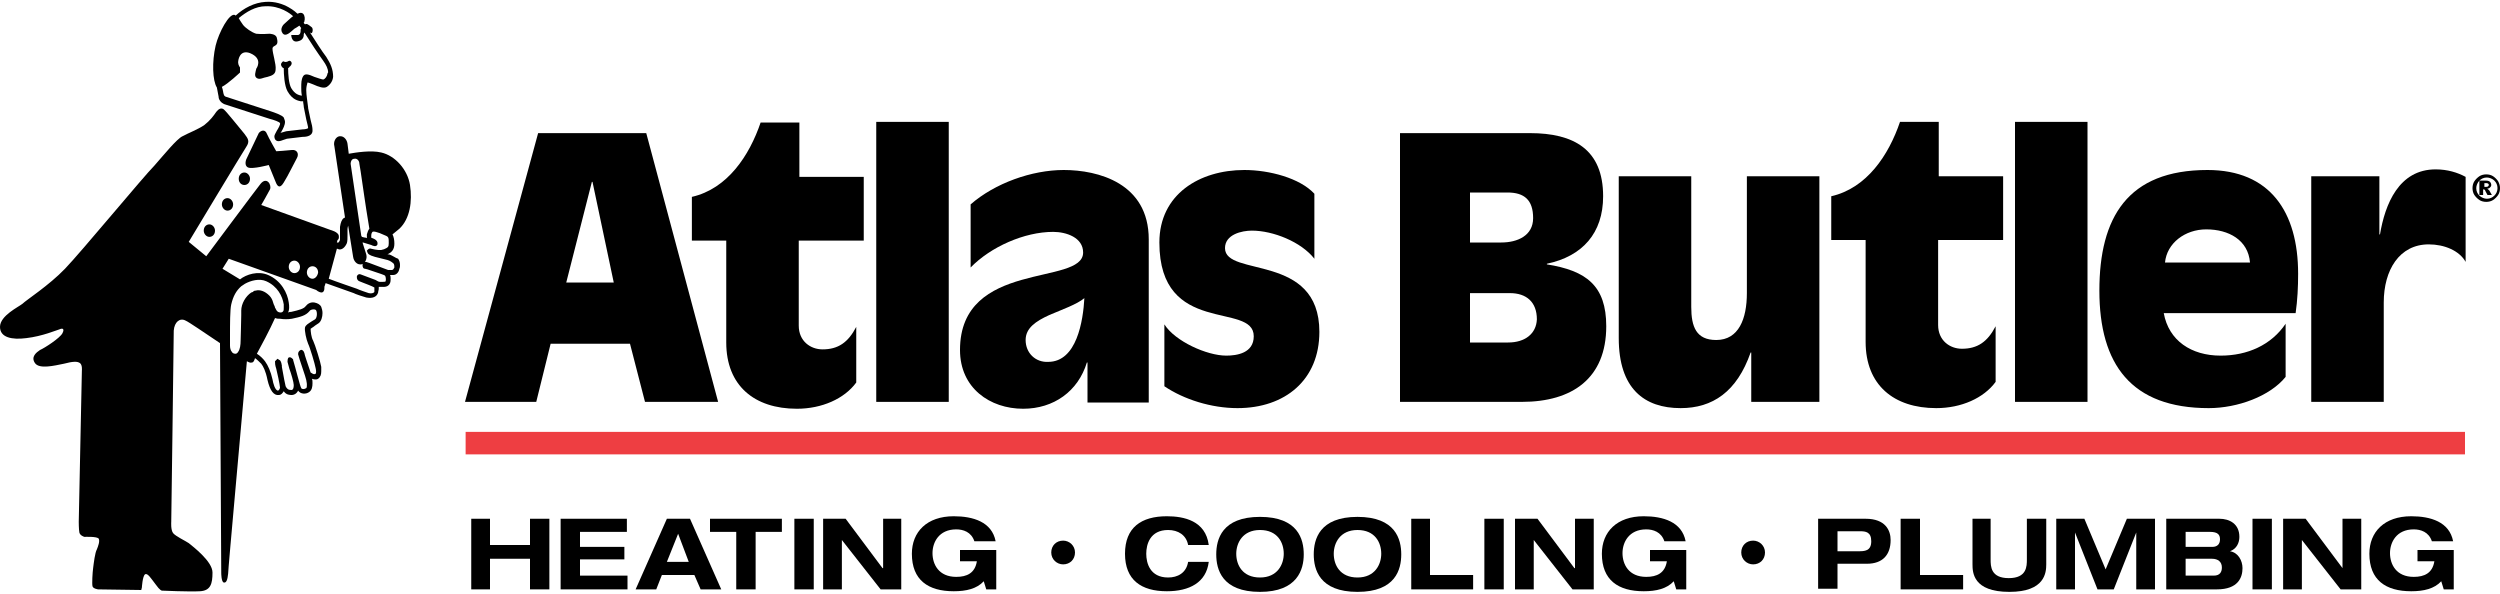 <svg xmlns="http://www.w3.org/2000/svg" viewBox="0 0 400 95"><path d="m44.4 50c.1.1.2.1.4.1-.1-.1-.3-.1-.4-.1m-.4.8s.1 0 0 0c.1 0 .1 0 0 0"></path><path d="m57.7 37.8c-.1-.1 0 0 0 0"></path><path d="m57.6 37.7c0 .1.1.1 0 0 .1.1 0 0 0 0"></path><path d="m32.6 36.9c0-.6.4-1 .9-1s.9.5.9 1c0 .6-.4 1-.9 1s-.9-.5-.9-1"></path><path d="m35.5 32.7c0-.6.4-1 .9-1s.9.5.9 1c0 .6-.4 1-.9 1s-.9-.5-.9-1"></path><path d="m38.2 28.6c0-.6.4-1 .9-1s.9.5.9 1c0 .6-.4 1-.9 1s-.9-.4-.9-1"></path><path d="m52.2 9.1c-.7-.9-1.7-2.5-2.6-3.9.1 0 .1.1.2.1.2.1.4-.8 0-1-.4-.3-.7-.6-1-.4-.1-.1-.2-.2-.2-.3.1-.1.1-.1.1-.2.1-.3.1-.9-.2-1.2-.2-.2-.5-.2-.9 0-.1-.1-2.1-2.1-5.1-1.9-1.8.1-3.5 1-4.8 2.2 0 0-.1-.1-.1-.1-.9-.4-2.6 2.8-3.1 4.9-.6 2.6-.5 5.6.2 6.7.1.7.3 1.4.3 1.7.2.7.9 1 1 1l7.1 2.3c.8.2 1.6.5 1.7.7s-.3.9-.5 1.2c-.2.4-.4.7-.4.9 0 .3.1.5.2.6.3.3.7.2 1.2 0l.6-.2s2.4-.3 2.5-.3c.3 0 1.5 0 1.6-.9 0-.1 0-.1 0-.2 0-.4-.1-.9-.3-1.6l-.4-1.9v-.1c-.1-.9-.3-2-.3-2.8 0-.4.1-.9.2-1.2.2 0 .6.2.9.3.9.4 1.7.7 2.2.4.3-.2.9-.7 1-1.6 0-1.2-.4-2.1-1.1-3.2m.2 2.7c-.1.5-.4.8-.6.9s-1.1-.3-1.5-.4c-.9-.4-1.5-.6-1.8-.1s-.3 1.1-.3 1.8c0 .4 0 .8.1 1.3h-.1c-.4-.1-1-.2-1.6-1.2-.4-.7-.5-2.2-.5-3.2.1-.1.2-.1.2-.2.2-.1.5-.5.3-.8-.3-.4-.5 0-.8 0-.4.1-.4-.3-.7.1-.2.2-.2.5.1.8 0 0 .1.1.2.1 0 1 .1 2.8.6 3.7.8 1.4 1.7 1.5 2.1 1.6h.4c0 .3.1.6.1.8v.1l.4 2c.1.5.3 1.1.3 1.4-.1.1-.5.2-.9.2l-2.6.3-.7.2c-.1 0-.1 0-.2.1 0-.1.1-.2.1-.2.3-.5.6-1.1.6-1.6 0-.2-.1-.4-.2-.7-.3-.4-1.5-.8-2.1-1 0 0-7.1-2.3-7.1-2.3-.1 0-.4-.2-.4-.4-.1-.2-.1-.7-.3-1.2 1-.5 2.9-2.3 2.9-2.3v-.8s-.3-.4-.3-.8c0-.5.3-2.1 1.9-1.5 2.2.9 1 2.5 1 2.5-.1.5-.4 1.2.1 1.5s1-.1 1.7-.2c.7-.2 1.3-.4 1.3-1.2.1-.8-.5-2.6-.5-3.3s1.1-.2.7-1.7c-.1-.7-1.2-.7-1.2-.7s-1.3.1-2.1 0c-.7-.2-1.7-.9-2.1-1.4-.2-.3-.5-.7-.7-1.1 1.2-1 2.7-1.9 4.3-1.9 2.3-.1 4 1.2 4.4 1.6-.2.1-.4.3-1.5 1.3 0 0-.7.7-.2 1.4s1.3-.2 1.9-.7c.2-.1.5-.3.8-.5.1.1.2.3.3.4-.1.1-.1.2-.1.3 0 .3 0 .7-.4.8-.4 0-1.1 0-1.1 0s0 1.3 1.1 1c1-.2.9-1.1.9-1.1s0-.1.1-.3c1 1.6 2.2 3.4 3 4.5.5.7.8 1.3.8 1.9-.1.1-.1.1-.1.2"></path><path d="m41.4 21.3c.3-.4 1-.7 1.3.1.3.7 1.5 2.8 1.5 2.8s1.7-.1 2.5-.2 1.2.6.8 1.3-1.4 2.8-2.1 3.9c-.6 1-1 .7-1.3-.1-.3-.7-1.1-2.7-1.1-2.7s-2.6.7-3.3.4-.3-1.3-.3-1.3z"></path><path d="m57.7 37.8c-.1-.1 0 0 0 0"></path><path d="m44.1 50.8c.2.1.4.1.7.1-.2 0-.5 0-.7-.1"></path><path d="m62.2 40.7s-.1 0-.2 0c.6-.3 1.1-.7 1.1-1.7 0-.6-.1-1.1-.3-1.5.4-.3.7-.6 1.1-.9 1.7-1.6 2.1-4.4 1.7-7-.4-2.5-2.4-4.7-4.6-5.2-1.6-.4-4.1 0-5.2.2l-.2-1.6c-.1-.7-.6-1.2-1.1-1.2 0 0-.1 0-.2 0-.6.1-1 .9-.8 1.6l1.7 11.4c-.1 0-.1.1-.2.1-.3.2-.5.7-.6 1.4v1.1 1c-.1.2-.2.5-.4.4h-.1l.1-.4s.3-.1.2-.7-1.3-.9-1.3-.9l-11.1-4s1.1-1.9 1.4-2.5c.3-.7-.5-2.1-1.5-.9-.5.6-8.7 11.6-8.7 11.6l-2.8-2.3s8.6-14.3 9.2-15.2.3-1.3-.3-2.1c-.6-.7-2.9-3.6-3.3-3.9s-.8-.1-1.2.4c-.4.6-1 1.4-1.9 2.1-1 .7-2.6 1.3-3.5 1.8-.9.4-3 3-4.5 4.7-1.7 1.7-11.7 13.8-14.3 16.5s-6.2 5-6.8 5.6c-.6.5-3.6 1.9-3.6 3.7 0 1.7 1.9 2.1 4.2 1.8 2.6-.3 4.9-1.3 5.3-1.4.4-.2.9-.2.5.6s-2.9 2.4-3.6 2.7c-.6.4-1.5 1.1-.8 2.1s3.1.4 4.6.1c1.5-.4 2.2-.4 2.6-.1s.3 1.2.3 1.2l-.5 24.2s0 1.2.1 1.7.8.7.8.7 2.1-.1 2.3.3-.1 1.2-.3 1.7c-.3.5-.5 2.2-.6 3-.1.7-.2 2.5-.1 2.9s.9.5.9.5l6.9.1.1-.4s.1-1.8.5-2.1 1 .7 1.7 1.6c.7 1 1 1 1 1s4.4.2 6.1.1 2-1.2 2-3-3.2-4.2-3.8-4.7c-.6-.4-2.1-1.1-2.5-1.6s-.3-1.8-.3-1.8.4-29.2.4-30.6c.1-1.4 1-2.1 1.9-1.6.5.2 3.1 2 5.5 3.6l.2 36.8s0 1.4.4 1.5.6-.4.7-1.4c0-.8 2.2-24.8 3-34 .2.1.5.3.8.2.3 0 .4-.4.5-.7.3.2.7.6 1 .9.3.4.7 1.1 1 2.6.4 1.7 1 2.5 1.8 2.4.4 0 .6-.3.8-.6.4.6 1 .6 1.3.6.2 0 .7-.1 1-.7.4.6 1.3.6 1.8.2.4-.3.5-.8.5-1.4 0-.3 0-.5-.1-.7.3.1.7.2 1 0 .4-.3.5-.7.5-1.2 0-.2 0-.5 0-.7-.1-.7-1-3.6-1.3-4.2-.3-.5-.4-1.5-.4-1.9.1-.1.5-.3.7-.5l.6-.4c.4-.3.6-1 .6-1.6 0-.4-.1-.7-.2-1-.2-.4-.6-.6-1.1-.7-.6-.1-1.1.2-1.4.6s-1 .6-2.3.9c-.2 0-.3 0-.5.1.2-.4.2-1 .1-1.6-.2-1.5-1.2-3.5-3.3-4.4-1.6-.7-3.5-.1-4.5.7l-2.8-1.7 1-1.6 14 5s.4.4.9.4c.5-.1.4-.9.4-.9l.2-.6 4.5 1.6c.1.1 1.6.6 2 .7 1 .2 1.7-.1 1.9-.8 0-.2.1-.4.1-.6 0-.1 0-.2 0-.3h.3.1c.4 0 1.1.1 1.4-.6.1-.2.1-.5.1-.7s0-.4-.1-.6h.5c.5 0 .9-.4 1-1 .1-.2.1-.4.1-.6 0-.4-.1-.7-.3-1-.4-.1-1-.6-1.5-.7m-15.5 10.3c1.4-.3 2.2-.5 2.8-1.2.1-.2.4-.3.7-.3.2 0 .4.1.4.2.2.4.1 1.2-.2 1.4l-.5.3c-.6.4-1 .6-1.1 1-.1.5.2 1.9.5 2.6.3.6 1.1 3.3 1.2 3.9.1.4.1.8 0 .9-.3.2-.6-.1-.8-.2-.4-1.2-1-2.9-1-3.1-.1-.4-.4-.6-.6-.5s-.4.3-.4.6v.1c0 .1.2.7 1.1 3.4l.2.7c0 .2.1.4.1.7s0 .5-.1.6c-.3.2-.7.2-.8 0-.2-.3-.9-3.2-1.3-4.5v-.1l-.1-.1c-.2-.2-.4-.3-.6-.2s-.2.6-.2.7l.3 1.1c.3.8.7 2.2.7 2.6 0 .8-.3.8-.4.8-.5 0-.7-.2-.9-.6-.1-.4-.3-1.4-.6-3.1v-.2c-.1-.7-.3-.9-.4-.9l-.3-.2-.4.4c0 .3 0 .6.2 1.2.1.3.6 2.7.6 3 0 .1-.1.4-.3.5-.5 0-.8-1.2-.9-1.8-.3-1.3-.7-2.2-1.2-2.9-.3-.4-.8-.9-1.3-1.2.6-1.1 2.1-3.9 2.9-5.7h.1c.2.1.4.1.7.1.6.1 1.3.1 1.9 0m-9.9 2.6c0-1.6 0-4.1.2-4.9.3-1.3.8-2.2 1.6-2.9.1-.1.2-.1.3-.2s.2-.1.3-.2c.9-.5 2.3-.9 3.4-.4 1.8.8 2.6 2.4 2.8 3.7v.5c0 .3 0 .5-.1.6 0 0-.1.2-.4.2-.1 0-.3 0-.4-.1-.2-.1-.3-.3-.4-.5 0-.1-.1-.1-.1-.2s-.1-.3-.2-.5c0-.1-.1-.2-.1-.3-.1-.4-.3-.8-.6-1.1-.7-.7-1.5-1-2.2-.8-.1 0-.2 0-.3.1-.1 0-.1 0-.1.1-.1 0-.2.1-.3.1-.9.6-1.6 1.8-1.6 2.9v.7c0 1.3-.1 3.4-.1 4.1s-.1 1.4-.4 1.8c-.1.2-.3.3-.4.3-.3 0-.5-.1-.6-.3-.2-.2-.3-.6-.3-1zm10.3-9.9c-.5 0-.9-.5-.9-1 0-.6.4-1 .9-1s.9.5.9 1c0 .6-.4 1-.9 1m2.9.9c-.5 0-.9-.5-.9-1 0-.6.4-1 .9-1s.9.4.9 1c-.1.6-.5 1-.9 1m6.1-18.4c0-.4.2-.8.6-.8.4-.1.8.3.8.8l.2 1.2.6 4.1.3 2 .5 3.1c-.2.2-.3.6-.4.9v.4.2c-.2-.1-.4-.1-.4-.1-.1 0-.3-.1-.4-.1 0-.1-.1-.1-.1-.2zm7 16.6c-.1.2-.2.4-.4.4h-.6c-3.4-1.3-3.5-1.3-3.6-1.3-.3 0-.5.2-.5.5s.1.6.4.6l.4.1c2.1.7 2.7.9 2.8 1s.2.6.1.9c0 .1-.4.1-.6.1h-.1c-.4 0-.4 0-.9-.3 0 0-2.4-.9-2.4-.9-.2-.1-.5 0-.6.3v.2c0 .2.1.5.4.6l.5.2c.5.2 1.6.6 1.9.8v.4.3c-.1.2-.5.3-.9.2-.3-.1-1.5-.5-1.9-.7 0 0-3.5-1.2-4.5-1.6l1.3-4.8c.2 0 .3.1.3.1.5.1 1-.3 1.3-1 .1-.3.1-.8.1-1.3v-.9c0-.3.1-.5.1-.6l.8 5c.1.7.6 1.2 1.1 1.2h.2c.6-.1 1-.9.8-1.6l-.6-1.9h.1l1.3.4c.2.1.8.4 1-.1 0-.1 0-.1 0-.2 0-.2-.1-.4-.4-.6l-.2-.1c-.1-.1-.4-.1-.4-.2 0 0 0-.1 0-.2v-.1c0-.3.1-.5.2-.6s.6-.1 2.1.6c.5.2.5.4.5 1.2 0 .6-.1.7-.8 1h-.1c-.3.2-1.1.1-1.9-.1-.2-.1-.4 0-.5.1l-.2.2.1.3c.1.3.4.4.6.5l.6.2 2 .5c.4.1.8.4 1 .6.1.2.1.4.1.6"></path><path d="m74.5 69.1h319.9v3.6h-319.9z" fill="#ee3e42"></path><path d="m75.4 83h3v4.2h6.4v-4.2h3.1v11.3h-3.1v-4.9h-6.4v4.9h-3z"></path><path d="m89.7 83h10.6v2.1h-7.5v2.4h7.1v2h-7.1v2.6h7.6v2.2h-10.7z"></path><path d="m111.1 92h-5.2l-.9 2.3h-3.3l5-11.3h3.7l5 11.3h-3.3zm-2.6-6.6-1.8 4.5h3.5z"></path><path d="m117.8 85.1h-4.2v-2.1h11.5v2.1h-4.2v9.2h-3.1z"></path><path d="m127.1 83h3.1v11.3h-3.1z"></path><path d="m141.3 83h2.9v11.3h-3.3l-6.2-7.9v7.9h-3v-11.3h3.6l5.9 7.9h.1z"></path><path d="m153.6 88h5.8v6.3h-1.6l-.4-1.3c-1.1 1.2-2.8 1.6-4.8 1.6-4.1 0-6.7-1.8-6.7-6 0-3.5 2.4-6 6.7-6 3.1 0 6.1.9 6.7 4h-3.4c-.5-1.5-1.8-1.9-2.9-1.9-2.8 0-3.8 2.1-3.8 3.8 0 1.8 1 3.8 3.8 3.8 1.7 0 3-.6 3.3-2.5h-2.7z"></path><path d="m170.1 86.5c1 0 1.9.8 1.9 1.9s-.8 1.9-1.9 1.9c-1 0-1.9-.8-1.9-1.9s.8-1.9 1.9-1.9"></path><path d="m190.1 87.2c-.3-1.6-1.6-2.4-3.2-2.4-2.9 0-3.5 2.3-3.5 3.8s.6 3.8 3.5 3.8c1.5 0 2.9-.7 3.2-2.5h3.3c-.4 3.3-3.1 4.7-6.7 4.7-4.1 0-6.7-1.8-6.7-6s2.6-6 6.7-6c2.7 0 6.2.7 6.7 4.6z"></path><path d="m201.6 82.7c6.1 0 7 3.6 7 6s-1 6-7 6c-6.1 0-7-3.6-7-6s.9-6 7-6m0 9.7c2.8 0 3.8-2.1 3.8-3.8 0-1.8-1-3.8-3.8-3.8s-3.8 2.1-3.8 3.8c0 1.8 1 3.8 3.8 3.8"></path><path d="m217.2 82.7c6.1 0 7 3.6 7 6s-.9 6-7 6-7-3.6-7-6 .9-6 7-6m0 9.7c2.8 0 3.8-2.1 3.8-3.8 0-1.8-1-3.8-3.8-3.8s-3.8 2.1-3.8 3.8c0 1.8 1 3.8 3.8 3.8"></path><path d="m225.8 83h3v9h6.9v2.3h-9.9z"></path><path d="m237.5 83h3.1v11.3h-3.1z"></path><path d="m252 83h3v11.3h-3.4l-6.2-7.9v7.9h-3v-11.3h3.6l5.9 7.9h.1z"></path><path d="m264 88h5.8v6.3h-1.6l-.4-1.3c-1.1 1.2-2.8 1.6-4.8 1.6-4.1 0-6.7-1.8-6.7-6 0-3.5 2.4-6 6.7-6 3.1 0 6.1.9 6.7 4h-3.4c-.5-1.5-1.8-1.9-2.9-1.9-2.8 0-3.8 2.1-3.8 3.8 0 1.8 1 3.8 3.8 3.8 1.7 0 3-.6 3.3-2.5h-2.7z"></path><path d="m280.5 86.5c1 0 1.9.8 1.9 1.9s-.8 1.9-1.9 1.9c-1 0-1.9-.8-1.9-1.9s.8-1.9 1.9-1.9"></path><path d="m290.9 83h7.6c3.2 0 4 1.9 4 3.4 0 2.4-1.3 3.8-3.8 3.8h-4.7v4h-3.1zm3.1 5.2h3.3c1 0 2.1 0 2.1-1.6 0-1.5-.9-1.6-1.8-1.6h-3.6z"></path><path d="m304.1 83h3.1v9h6.9v2.3h-10z"></path><path d="m315.4 83h3.1v6.5c0 1.1 0 3 2.9 3s2.9-1.9 2.9-3v-6.5h3.1v7.3c0 1.3-.2 4.4-5.9 4.4-5.8 0-5.9-3.1-5.9-4.4v-7.3z"></path><path d="m340.3 83h4.5v11.3h-3v-9.1l-3.6 9.1h-2.6l-3.6-9.1v9.1h-3v-11.3h4.5l3.4 8.1z"></path><path d="m346.6 83h8.5c1.6 0 3.2.8 3.2 2.9 0 .9-.4 1.9-1.5 2.3 1.3.2 2 1.5 2 2.7 0 1.5-.7 3.4-4.1 3.4h-8.1zm3.1 4.5h4.3c.7 0 1.2-.4 1.2-1.2 0-.7-.3-1.2-1.6-1.2h-3.9zm0 4.6h4.5c1 0 1.3-.6 1.3-1.3 0-.9-.6-1.4-1.6-1.4h-4.2z"></path><path d="m360.4 83h3.1v11.3h-3.1z"></path><path d="m374.8 83h3v11.3h-3.3l-6.2-7.9v7.9h-3v-11.3h3.6l5.9 7.9z"></path><path d="m386.8 88h5.8v6.3h-1.6l-.4-1.3c-1.1 1.2-2.8 1.6-4.8 1.6-4.1 0-6.7-1.8-6.7-6 0-3.5 2.4-6 6.7-6 3.1 0 6.1.9 6.7 4h-3.4c-.5-1.5-1.8-1.9-2.9-1.9-2.8 0-3.8 2.1-3.8 3.8 0 1.8 1 3.8 3.8 3.8 1.7 0 3-.6 3.3-2.5h-2.7z"></path><path clip-rule="evenodd" d="m74.4 64.3h11.4l2.3-9.3h12.7l2.4 9.3h11.7l-11.5-43h-17.3zm23.8-19.1h-7.6l4.1-16.1h.1z" fill-rule="evenodd"></path><path d="m110.7 38.5h5.5v16.3c0 6.9 4.5 10.6 11.3 10.6 4 0 7.6-1.6 9.5-4.2v-8.9c-1.3 2.5-2.9 3.6-5.4 3.6-1.9 0-3.8-1.3-3.8-3.8v-13.6h10.4v-10.2h-10.3v-8.7h-6.2c-1.8 5.3-5.3 10.6-11 11.9z"></path><path d="m140.2 19.5h11.6v44.8h-11.6z"></path><path clip-rule="evenodd" d="m183.8 38.3c0-9-8.1-11.1-13.6-11.1-5.1 0-11 2.1-14.9 5.5v10.1c3.2-3.3 8.6-5.7 13.2-5.7 2.1 0 4.8.9 4.8 3.3 0 5.4-19.7 1.1-19.7 15.6 0 6.1 4.8 9.4 10.1 9.4 4.9 0 8.8-2.8 10.2-7.4h.1v6.4h9.8zm-19.7 16.1c0-1.9 1.6-3 3.8-4 2.1-.9 4.4-1.7 5.6-2.7-.2 3.6-1.2 10.2-5.8 10.2-2 .1-3.6-1.4-3.6-3.5" fill-rule="evenodd"></path><path d="m210.3 31c-2.3-2.5-7.2-3.8-11.2-3.8-7.2 0-13.6 3.9-13.6 11.6 0 15.1 15.1 9.4 15.1 15 0 2.7-2.7 3.1-4.4 3.1-3.1 0-8.2-2.3-9.9-5v9.9c3.1 2.1 7.5 3.5 11.7 3.5 7.6 0 13.1-4.5 13.1-12.2 0-12.7-15.1-8.7-15.1-13.4 0-2.2 2.7-2.8 4.3-2.8 3.4 0 7.9 1.8 10 4.5z"></path><path clip-rule="evenodd" d="m235.2 46.9h6.4c2.6 0 4.3 1.4 4.3 4.2-.1 2.3-1.9 3.7-4.6 3.7h-6.1zm0-16.1h6c2.7 0 4.1 1.2 4.1 4.1 0 2.8-2.5 3.9-5.1 3.9h-5zm-11.2 33.5h19.5c8.1 0 13.5-3.8 13.5-12.1 0-6.5-3.2-8.9-9.5-9.9v-.1c5.7-1.2 9-4.9 9-10.8 0-7.5-4.7-10.1-11.7-10.1h-20.8z" fill-rule="evenodd"></path><path d="m280.2 64.3h10.9v-36.1h-11.6v18.7c0 4.1-1.3 7.5-4.9 7.5-3.2 0-4-2.1-4-5.3v-20.9h-11.6v25.9c0 8.1 4.1 11.2 9.9 11.2 5.1 0 9-2.6 11.2-8.9h.1z"></path><path d="m292.9 38.4h5.6v16.3c0 6.9 4.5 10.6 11.3 10.6 4 0 7.6-1.6 9.5-4.2v-8.9c-1.3 2.5-2.9 3.6-5.4 3.6-1.9 0-3.8-1.3-3.8-3.8v-13.6h10.4v-10.2h-10.3v-8.7h-6.2c-1.8 5.3-5.3 10.6-11 11.9v7z"></path><path d="m322.4 19.5h11.6v44.8h-11.6z"></path><path clip-rule="evenodd" d="m365.7 51.8c-2.3 3.4-6.1 5.1-10.4 5.1-4.7 0-8.3-2.4-9.1-6.8h21.1c.3-2.1.4-4.2.4-6.3 0-9.9-4.5-16.6-14.5-16.6-12.8 0-17.3 7.6-17.3 19.3 0 11.8 5.1 18.8 17.5 18.8 4.6 0 9.8-1.9 12.3-5zm-19.3-9.8c.3-3.1 3.2-5.3 6.6-5.3 3.6 0 6.7 1.7 7 5.3z" fill-rule="evenodd"></path><path d="m369.8 64.3h11.6v-15.9c0-5.2 2.5-9.3 7.2-9.3 2.5 0 4.9 1 5.9 2.8v-13.6c-1.3-.7-2.9-1.2-4.8-1.2-5.9 0-8.1 5.6-8.9 10.4h-.1v-9.3h-10.9z"></path><path d="m400 30.1c0 .4-.1.8-.3 1.1s-.5.6-.8.8-.7.3-1.1.3-.8-.1-1.1-.3-.6-.5-.8-.8-.3-.7-.3-1.1.1-.8.3-1.1.5-.6.8-.8.7-.3 1.1-.3.8.1 1.1.3.6.5.8.8c.2.4.3.7.3 1.1m-.4 0c0-.5-.2-.9-.5-1.2s-.8-.5-1.2-.5c-.5 0-.9.2-1.2.5s-.5.8-.5 1.2c0 .5.2.9.5 1.2s.8.5 1.2.5c.5 0 .9-.2 1.2-.5s.5-.7.5-1.2m-2.8-1.2h1c.3 0 .5.1.6.2s.2.3.2.5-.1.3-.2.4-.3.2-.5.2c.1 0 .2.1.2.1.1.1.1.1.2.2 0 0 .1.2.4.7h-.7c-.2-.4-.4-.7-.4-.8-.1-.1-.2-.1-.2-.1s0 0-.1 0v.9h-.6v-2.3zm.6 1h.3c.2 0 .3 0 .4-.1s.1-.1.1-.2 0-.2-.1-.2c-.1-.1-.2-.1-.3-.1h-.3v.6z"></path></svg>